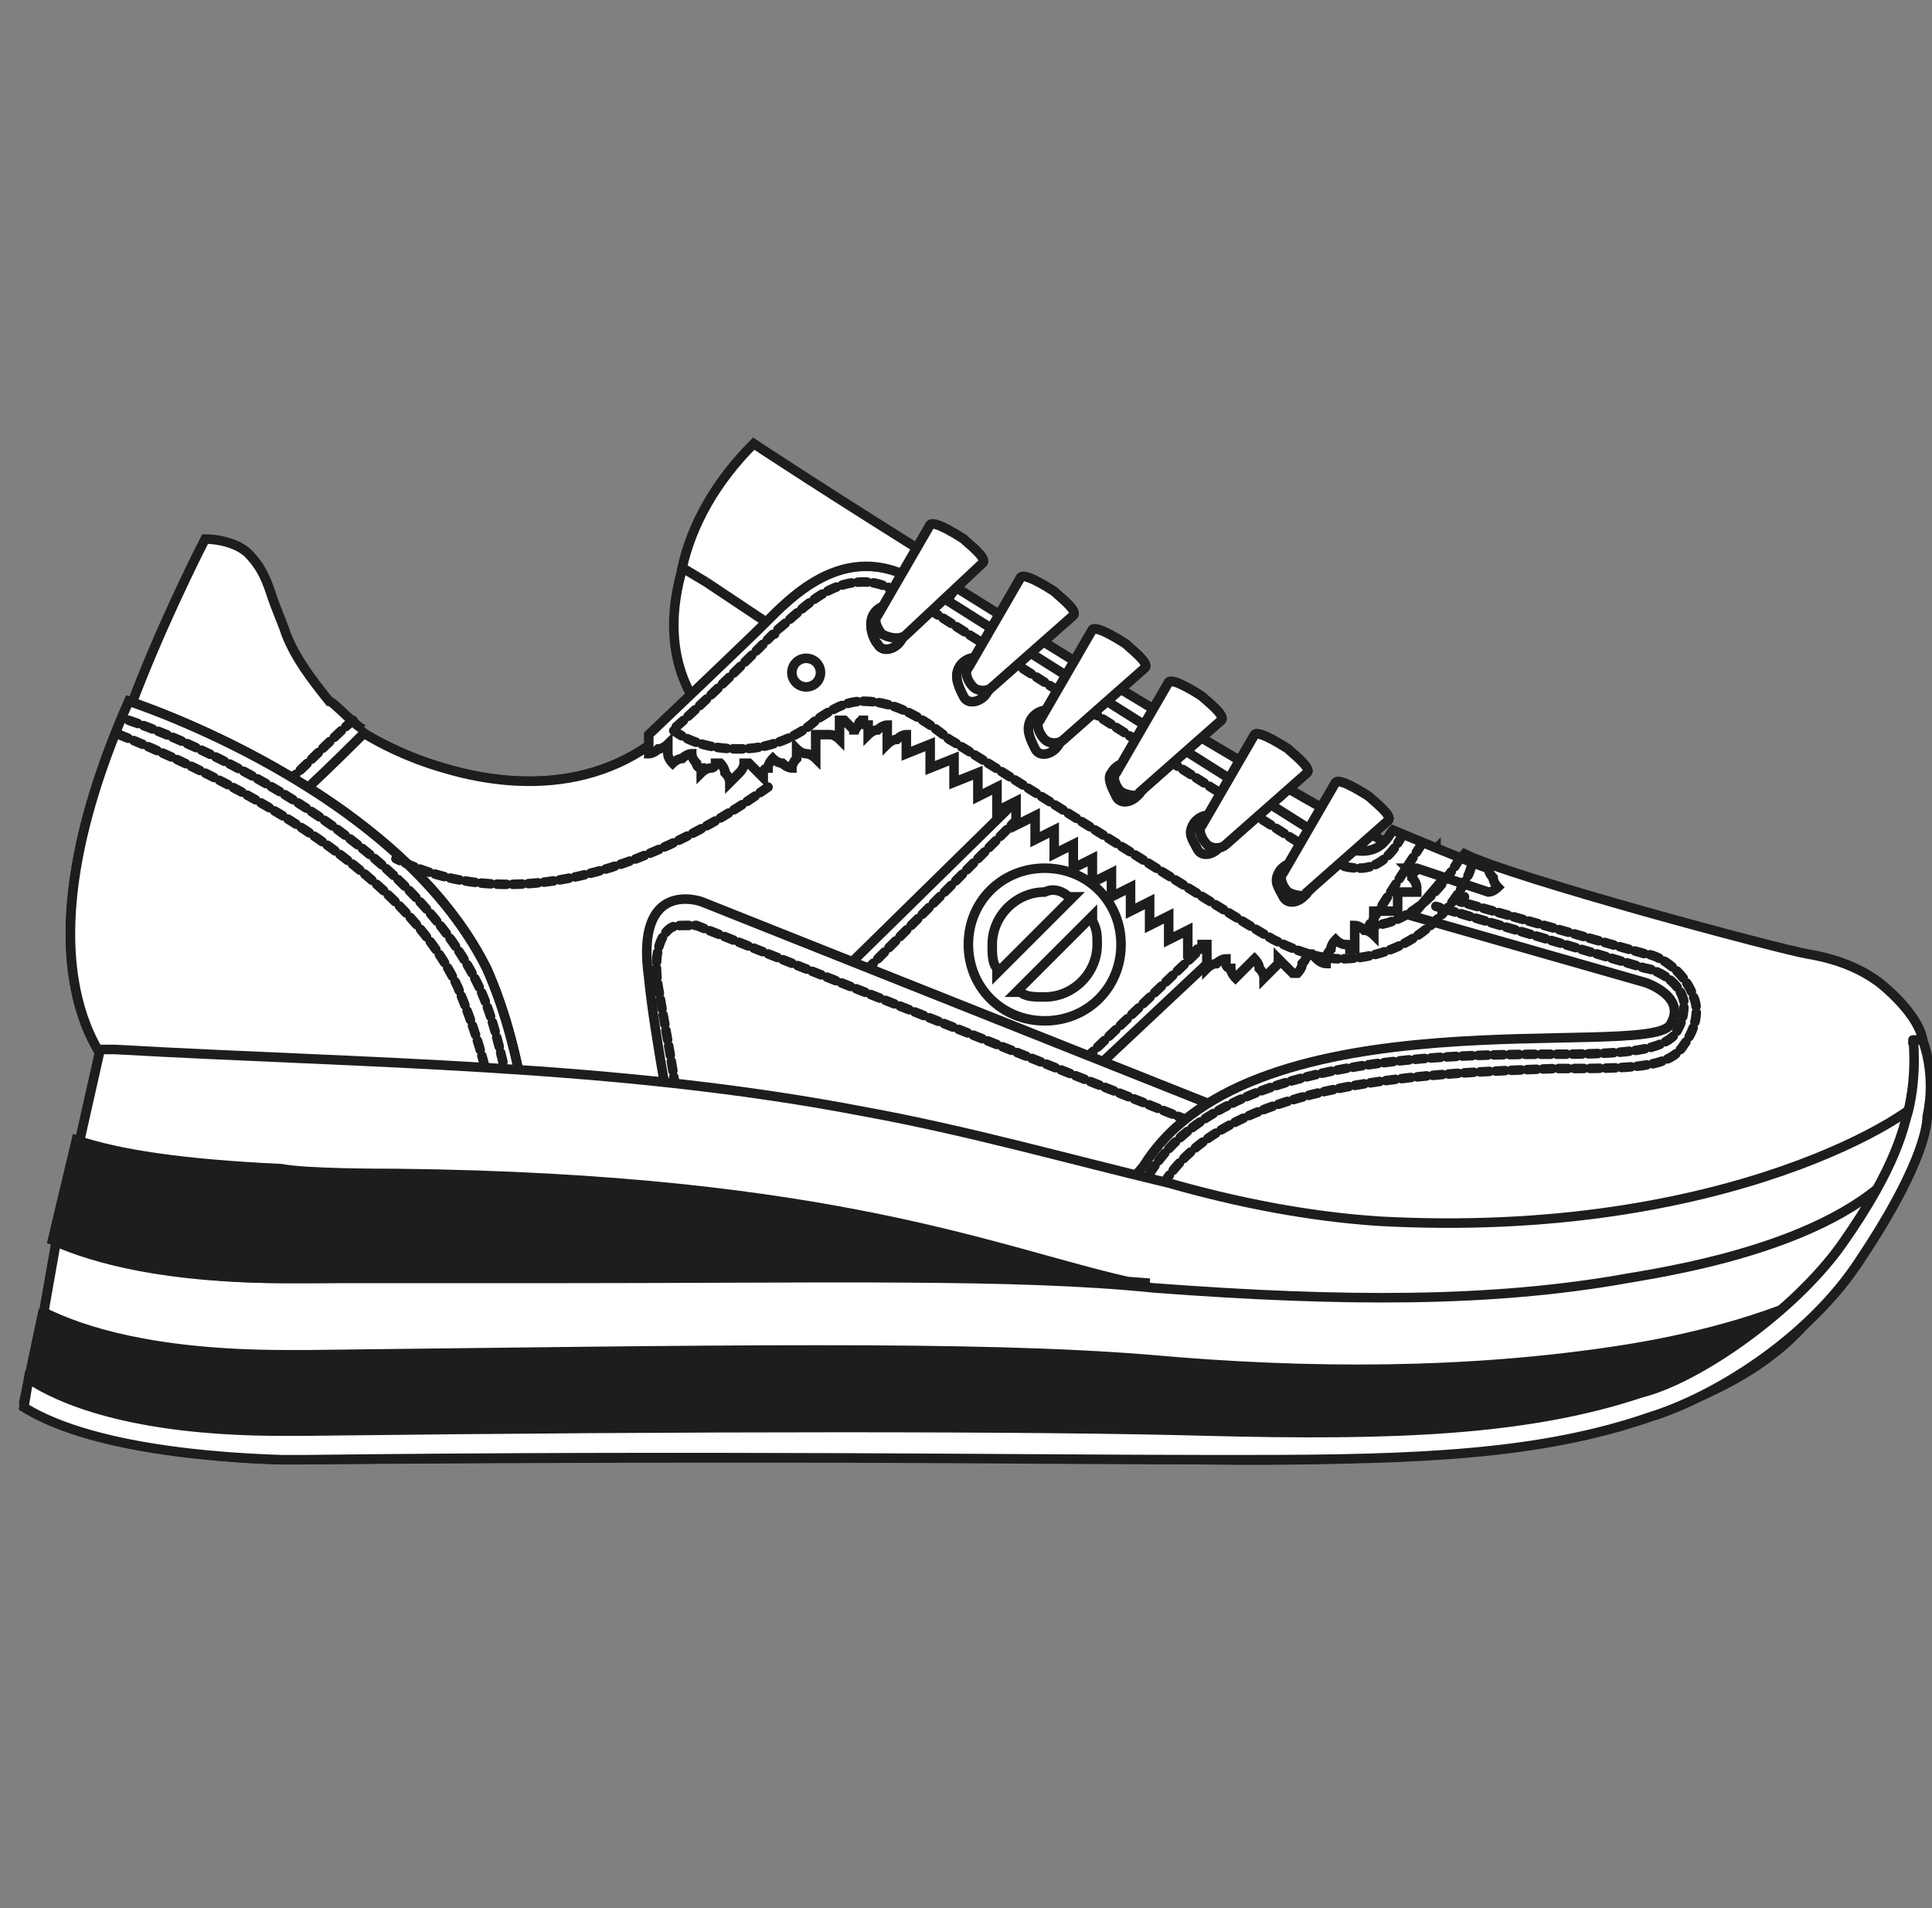 <?xml version="1.0" encoding="utf-8"?>
<!-- Generator: Adobe Illustrator 27.8.0, SVG Export Plug-In . SVG Version: 6.00 Build 0)  -->
<svg version="1.1" id="Calque_2_00000077290746515377025290000014887810524656856750_"
	 xmlns="http://www.w3.org/2000/svg" xmlns:xlink="http://www.w3.org/1999/xlink" x="0px" y="0px" viewBox="0 0 40.5 40"
	 style="enable-background:new 0 0 40.5 40;" xml:space="preserve">
<rect x="0" y="0" width="40.5" height="40" fill="#808080" stroke="none"/>
<style type="text/css">
	.st0{fill:none;}
	.st1{fill:#FFFFFF;stroke:#1D1D1B;stroke-width:0.2;stroke-miterlimit:10;}
	.st2{fill:#FFFFFF;}
	.st3{clip-path:url(#SVGID_00000065766870964879282580000003498300001813289884_);}
	.st4{fill:none;stroke:#1D1D1B;stroke-width:0.2;stroke-miterlimit:10;}
	.st5{fill:none;stroke:#1D1D1B;stroke-width:0.2;stroke-linecap:round;stroke-linejoin:round;stroke-dasharray:0.2,0.13;}
	.st6{fill:#1D1D1B;stroke:#1D1D1B;stroke-width:0.2;stroke-linecap:round;stroke-linejoin:round;}
	.st7{fill:#1D1D1B;stroke:#1D1D1B;stroke-width:0.2;stroke-miterlimit:10;}
</style>
<rect x="0.4" class="st0" width="40" height="40"/>
<path class="st1" d="M38.5,22.3c0.1-0.8-0.8-1.5-4-2.1c-1.5-0.3-3.4-1.6-4.5-1.9c-0.1,0,0.1-0.3,0-0.3c-0.4-0.1,0.2,1-0.2,0.9
	c0,0,0-0.4,0-0.4c0,0,0-0.5,0-0.5c-2.1-0.8-12.9-7.6-14.1-8.5c-0.1-0.1-2.7,3.1-1,5.4l0.5,3.2L11.9,25c0.2,0.2,0.5,0.4,0.7,0.6
	l0.4-0.1H14c0.1-0.4,0.3-0.9,0.3-0.9c0,0,0-0.1,0.1-0.1c0.1-0.1,0.4-0.1,0.6,0.2l1.4-0.1c2.8,0.4,5.8,0.9,5.8,0.9l5.2-0.1l2.5,0.2
	l1.1-0.4l0.9-0.8l0.3-0.2l4.1-0.4c-0.2,0,1.5-0.8,1.5-0.8c0,0.1,0.1-0.2,0.1-0.2c0,0.1-0.3,0.3,0.2,0.1
	C38.2,22.8,38.5,22.7,38.5,22.3L38.5,22.3z"/>
<g>
	<path class="st2" d="M14.8,12.2l3.6,2.4l1.8-2.5c-2.9-1.8-4.4-2.8-4.4-2.8c-0.8,0.8-1.3,1.7-1.5,2.6L14.8,12.2"/>
	<g>
		<defs>
			<path id="SVGID_1_" d="M14.8,12.2l3.6,2.4l1.8-2.5c-2.9-1.8-4.4-2.8-4.4-2.8c-0.8,0.8-1.3,1.7-1.5,2.6L14.8,12.2"/>
		</defs>
		<clipPath id="SVGID_00000147912521760128310210000012630687379707030703_">
			<use xlink:href="#SVGID_1_"  style="overflow:visible;"/>
		</clipPath>
		<g style="clip-path:url(#SVGID_00000147912521760128310210000012630687379707030703_);">
			<line class="st4" x1="20" y1="12" x2="18.2" y2="14.5"/>
		</g>
	</g>
	<path class="st4" d="M14.8,12.2l3.6,2.4l1.8-2.5c-2.9-1.8-4.4-2.8-4.4-2.8c-0.8,0.8-1.3,1.7-1.5,2.6L14.8,12.2"/>
</g>
<g>
	<path class="st1" d="M38,20.3c-0.7-0.1-7.4-1.9-7.4-2.2l0,0c0,0,0.1,0,0.1,0c-0.3,0-0.7,0-0.9,0c-0.3,0.4-1.1,1.2-2,0.7
		c-1.6-0.9-7.2-4.5-7.2-4.5c-0.6-0.5-1.2-0.6-2-0.6c-0.9,0-1.5-0.9-2.1-0.3c-0.4,0.3-1.6,0.7-1.8,1.1c-1.3,1.9-3.4,2.2-5.4,1.6
		c-1.4-0.4-3.1-1.4-3.6-2.9c-0.2-0.5-0.9,0.6-1,0.1c0-0.2,0.2-0.7,0.1-0.8c-0.3-0.2,0.2-1-0.3-1c0,0-0.8,11.3-0.8,11.3
		c0,0,0,0,0.1,0s0,0,0,0c0,0,0,0,0,0c0,0,0,0,0,0l0,0c0,0,0,0,0,0c0,0,0.3,0,0.3,0s0,0,0,0c0,0,0,0,0,0c0,0,0.4,0,0.4,0
		c0,0,0.1,0,0.1,0c0,0,0.1,0,0.1,0.1c0,0,0,0,0,0c0,0,2.7,0.2,2.7,0.2c0.1,0,0.1,0,0.2,0h0c0.1,0,0.2,0,0.2,0
		c0.7,0.1,2.4,1.4,2.4,1.4l2,0.1c0.4,0.3,3.2,0.3,3.2,0.3c0,0,0-0.1,0.1-0.1c0.1-0.1,0.4-0.1,0.6,0.2l1.4-0.1
		c1.6,0.2,3.3,0.5,4.4,0.7c0.5,0.3,2.9,1.4,2.9,1.4s0.1,0,0.5,0s5.5-0.5,5.5-0.5h0.6c0,0,4.5-1,7.6-1.9c0.3-0.6,0.7,0.8,1,0
		c0.1-0.4,0.2-2.2,0.2-2.3c0.2-0.6-0.3-1.2-0.8-1.6C39.1,20.6,38.6,20.4,38,20.3L38,20.3z"/>
	<path class="st1" d="M29.6,18L29.6,18C29.5,18,29.6,18,29.6,18z"/>
	<path class="st1" d="M29.6,18c0,0,0.1,0,0.3,0c0,0,0,0,0,0C29.7,18,29.6,18,29.6,18L29.6,18z"/>
	<path class="st1" d="M30.8,18.1L30.8,18.1c-0.2-0.1-0.4-0.2-0.6-0.2c0,0-0.1,0-0.1-0.1c0,0,0,0,0,0c0,0,0,0,0,0
		c0,0-0.1,0.1-0.2,0.2C30.3,18.1,30.9,18.2,30.8,18.1L30.8,18.1z"/>
</g>
<g>
	<path class="st1" d="M38,20.3c-0.7-0.1-7.4-1.9-7.4-2.2l0,0c0,0,0.1,0,0.1,0c-0.3,0-0.7,0-0.9,0c-0.3,0.4-1.1,1.2-2,0.7
		c-1.6-0.9-7.2-4.5-7.2-4.5c-0.6-0.5-1.2-0.6-2-0.6c-0.9,0-1.5-0.9-2.1-0.3c-0.4,0.3-1.6,0.7-1.8,1.1c-1.3,1.9-3.4,2.2-5.4,1.6
		c-1.4-0.4-3.1-1.4-3.6-2.9c-0.2-0.5-0.9,0.6-1,0.1c0-0.2,0.2-0.7,0.1-0.8c-0.3-0.2,0.2-1-0.3-1c0,0-0.8,11.3-0.8,11.3
		c0,0,0,0,0.1,0s0,0,0,0c0,0,0,0,0,0c0,0,0,0,0,0l0,0c0,0,0,0,0,0c0,0,0.3,0,0.3,0s0,0,0,0c0,0,0,0,0,0c0,0,0.4,0,0.4,0
		c0,0,0.1,0,0.1,0c0,0,0.1,0,0.1,0.1c0,0,0,0,0,0c0,0,2.7,0.2,2.7,0.2c0.1,0,0.1,0,0.2,0h0c0.1,0,0.2,0,0.2,0
		c0.7,0.1,2.4,1.4,2.4,1.4l2,0.1c0.4,0.3,3.2,0.3,3.2,0.3c0,0,0-0.1,0.1-0.1c0.1-0.1,0.4-0.1,0.6,0.2l1.4-0.1
		c1.6,0.2,3.3,0.5,4.4,0.7c0.5,0.3,2.9,1.4,2.9,1.4s0.1,0,0.5,0s5.5-0.5,5.5-0.5h0.6c0,0,4.5-1,7.6-1.9c0.3-0.6,0.7,0.8,1,0
		c0.1-0.4,0.2-2.2,0.2-2.3c0.2-0.6-0.3-1.2-0.8-1.6C39.1,20.6,38.6,20.4,38,20.3L38,20.3z"/>
	<path class="st1" d="M29.6,18L29.6,18C29.5,18,29.6,18,29.6,18z"/>
	<path class="st1" d="M29.6,18c0,0,0.1,0,0.3,0c0,0,0,0,0,0C29.7,18,29.6,18,29.6,18L29.6,18z"/>
	<path class="st1" d="M30.8,18.1L30.8,18.1c-0.2-0.1-0.4-0.2-0.6-0.2c0,0-0.1,0-0.1-0.1c0,0,0,0,0,0c0,0,0,0,0,0
		c0,0-0.1,0.1-0.2,0.2C30.3,18.1,30.9,18.2,30.8,18.1L30.8,18.1z"/>
</g>
<polygon class="st1" points="21.9,16.2 16.4,21.6 21.9,23.4 26.8,18.8 "/>
<polygon class="st5" points="17,21.5 21.9,16.6 26.1,19 21.7,23.2 "/>
<path class="st1" d="M26,23.4l-11.3-4.5c0,0-1.4-0.5-1.1,1.6c0.1,1.1,0.6,3.7,0.6,3.7l1.7,1.6l9.4,0.5C25.2,26.2,26,23.4,26,23.4z"
	/>
<path class="st5" d="M14.2,23.1c-0.1-0.8-0.3-1.8-0.4-2.4c-0.1-0.6,0-1,0.2-1.2c0.1-0.1,0.2-0.1,0.4-0.1c0.1,0,0.2,0,0.2,0l11.1,4.4
	"/>
<path class="st1" d="M39.4,20.6c-0.4-0.3-0.9-0.5-1.5-0.6c-0.6-0.1-6.2-1.6-7.2-2.1l-1.1,1.3l4.9,1.4c0,0,0.9,0.3,0.5,0.9
	c-0.6,0.7-8.7-0.7-11,2.9c-0.4,0.6-1.3,0.8-1.4,1.2c0.9,0.4,2.2,1.1,2.2,1.1s0.1,0,0.5,0s5.5-0.5,5.5-0.5h0.6c0,0,4.5-1,7.6-1.9
	c0.3-0.6,0.6,0.4,0.9-0.4c0.1-0.4,0.3-1.9,0.4-1.9C40.4,21.6,39.9,21,39.4,20.6L39.4,20.6z"/>
<path class="st5" d="M24.1,24.6c1.5-2.4,5.9-2.5,8.5-2.5c1.6,0,2.2-0.1,2.5-0.4c0.2-0.3,0.2-0.5,0.2-0.7c-0.1-0.5-0.7-0.7-0.8-0.7h0
	L30.1,19"/>
<path class="st5" d="M24.4,24.8c1.4-2.2,5.7-2.3,8.2-2.4c1.6,0,2.4,0,2.7-0.5c0.3-0.4,0.3-0.8,0.2-1c-0.2-0.6-0.8-0.9-1-0.9h0
	l-3.9-1.1l0.1-0.1"/>
<path class="st1" d="M31.2,18.7c0.1,0,0.2-0.1,0.2-0.1s-0.1-0.1-0.1-0.2c-0.1-0.1-0.1-0.2-0.1-0.2l0,0c-0.1,0-2-0.8-2-0.8
	c-0.1,0.1-0.3,0.8-1.4,0.2l-8.4-5.3c-1.6-1.1-2.8,0.2-3.4,0.8c-0.3,0.3-2.4,2.3-2.4,2.3l0,0l0,0l0,0c0,0,0,0.1,0,0.2
	c0,0.1,0,0.2,0,0.2s0.1,0,0.2-0.1c0.1,0,0.2-0.1,0.2-0.1l0,0c0,0,0,0.1,0,0.2c0,0.1,0.1,0.2,0.1,0.2s0.1-0.1,0.2-0.1
	c0.1-0.1,0.2-0.1,0.2-0.1l0,0c0,0,0,0.1,0.1,0.2c0,0.1,0.1,0.1,0.1,0.1c0,0,0,0.1,0,0.1s0.1-0.1,0.2-0.1c0.1,0,0.1-0.1,0.1-0.1
	s0,0,0.1,0l0,0c0,0,0.1,0.1,0.1,0.2c0.1,0.1,0.1,0.2,0.1,0.2s0.1-0.1,0.2-0.2c0.1-0.1,0.1-0.2,0.1-0.2l0,0c0,0,0,0,0.1,0
	c0,0,0.1,0.1,0.1,0.1c0.1,0.1,0.2,0.2,0.2,0.2s0,0,0-0.1c0,0,0-0.1,0.1-0.1c0-0.1,0.1-0.2,0.1-0.2l0,0c0,0,0.1,0.1,0.2,0.1
	c0.1,0.1,0.2,0.1,0.2,0.1s0-0.1,0.1-0.2c0-0.1,0-0.2,0-0.2l0,0c0,0,0.1,0.1,0.2,0.1c0.1,0,0.2,0.1,0.2,0.1s0-0.1,0-0.2
	c0-0.1,0-0.1,0-0.2c0,0,0-0.1,0-0.1l0,0c0,0,0,0,0.1,0c0,0,0.1,0,0.2,0c0.1,0,0.2,0.1,0.2,0.1s0-0.1,0-0.2c0-0.1,0-0.1,0-0.1
	s0-0.1,0-0.1l0,0l0,0l0,0c0,0,0,0,0.1,0c0,0,0.1,0.1,0.1,0.1s0.1,0.1,0.1,0.1c0,0,0,0.1,0,0.1s0-0.1,0.1-0.2c0-0.1,0.1-0.1,0.1-0.1
	s0-0.1,0-0.1l0,0l0,0l0,0c0,0,0,0,0,0.1s0,0.1,0.1,0.1c0,0.1,0,0.1,0,0.1c0,0,0,0.1,0,0.1s0.1-0.1,0.2-0.1c0.1-0.1,0.2-0.1,0.2-0.1
	l0,0l0,0l0,0c0,0,0,0.1,0,0.2s0,0.2,0,0.2s0.1-0.1,0.2-0.1c0.1-0.1,0.2-0.1,0.2-0.1l0,0l0,0l0,0c0,0,0,0.1,0,0.2v0.2l0.5-0.2l0,0
	l0,0.5l0.5-0.2l0,0l0,0.5l0.5-0.2l0,0l0,0.5l0.4-0.2c0,0,0,0,0,0l0,0.5l0.4-0.2c0,0,0,0,0,0l0,0.5l0.4-0.2c0,0,0,0,0,0l0,0.5
	l0.4-0.2c0,0,0,0,0,0l0,0.5l0.4-0.2c0,0,0,0,0,0l0,0.5l0.4-0.2c0,0,0,0,0,0l0,0.5l0.4-0.2c0,0,0,0,0,0l0,0.5l0.4-0.2l0,0l0,0.5
	l0.4-0.2l0,0l0,0.5l0.4-0.2l0,0l0,0.5l0.4-0.2l0,0l0,0.5c0,0,0.1,0,0.2-0.1c0,0,0.1,0,0.1-0.1c0,0,0.1,0,0.1,0l0,0c0,0,0,0.1,0,0.2
	c0,0.1,0,0.1,0,0.2l0,0.1c0,0,0.1-0.1,0.2-0.1c0.1-0.1,0.2-0.1,0.2-0.1l0,0c0,0,0,0,0,0.1c0,0,0,0.1,0.1,0.1c0,0.1,0.1,0.2,0.1,0.2
	s0.1-0.1,0.2-0.2c0.1-0.1,0.1-0.1,0.2-0.2l0,0c0,0,0.1,0.1,0.1,0.2c0.1,0.1,0.1,0.2,0.1,0.2s0.1-0.1,0.2-0.2c0,0,0.1-0.1,0.1-0.1
	c0,0,0,0,0-0.1l0,0c0,0,0.1,0.1,0.2,0.2c0,0,0.1,0.1,0.1,0.1s0.1,0,0.1,0s0.1-0.1,0.1-0.2c0.1-0.1,0.1-0.2,0.1-0.2l0,0
	c0,0,0,0,0.1,0c0,0,0.1,0.1,0.1,0.1c0.1,0.1,0.2,0.1,0.2,0.1s0,0,0-0.1c0,0,0-0.1,0.1-0.2c0-0.1,0.1-0.2,0.1-0.2l0,0
	c0,0,0.1,0.1,0.2,0.1c0.1,0,0.1,0,0.1,0.1c0,0,0.1,0,0.1,0s0-0.1,0-0.2c0-0.1,0-0.1,0-0.2c0,0,0-0.1,0-0.1l0,0c0,0,0.1,0,0.2,0.1
	c0.1,0,0.2,0.1,0.2,0.1s0,0,0-0.1s0-0.1,0-0.2c0-0.1,0-0.2,0-0.2l0,0c0,0,0,0,0.1,0c0,0,0.1,0,0.2,0c0.1,0,0.2,0,0.2,0s0-0.1,0-0.2
	c0-0.1,0-0.2,0-0.2l0,0c0,0,0.1,0,0.2,0c0.1,0,0.2,0,0.2,0s0,0,0-0.1c0,0,0-0.1-0.1-0.2c0-0.1-0.1-0.2-0.1-0.2l0,0c0,0,0.1,0,0.2,0
	L31.2,18.7z"/>
<path class="st5" d="M29.4,17.5c-0.2,0.4-0.5,0.7-0.9,0.7c-0.3,0-0.6-0.1-0.9-0.3h0l-8.4-5.3c-0.4-0.2-0.7-0.4-1.1-0.4
	c-0.8,0-1.3,0.6-1.8,1c0,0.1-0.1,0.1-0.1,0.1c-0.2,0.2-1.5,1.5-2.1,2c0.4,0.3,0.9,0.4,1.4,0.4c0.8,0,1.4-0.4,1.6-0.6
	c0.3-0.2,0.6-0.4,1-0.4c0.7,0,1.3,0.4,1.8,0.8c0.2,0.1,5.9,3.7,6.8,4.2c0.4,0.2,0.9,0.4,1.4,0.4c1.2,0,2.2-0.7,2.7-1.8l0.1-0.3"/>
<path class="st1" d="M6,13.3c-0.1-0.3-0.2-0.5-0.3-0.8c-0.1-0.3-0.2-0.6-0.5-0.9c-0.2-0.2-0.6-0.3-0.9-0.3c0,0-2.8,5.4-2.3,7.3
	s4.5-2.1,5.7-3.3c-0.1,0.1-0.7-0.6-0.8-0.6C6.5,14.2,6.2,13.8,6,13.3L6,13.3z"/>
<path class="st5" d="M7.4,15.1c-0.7,0.6-1.6,1.6-2.3,2.1"/>
<path class="st1" d="M11.1,23.8c-0.2-1.5-0.5-2.6-0.9-3.5c-1.9-3.8-7.5-5.6-7.5-5.6c-2.2,5-0.9,7.2-0.2,7.9l1.8,0.5
	c-0.1-0.6,1.2-0.3,1.8,0l0.5-0.2C6.8,22.9,11.3,25,11.1,23.8L11.1,23.8z"/>
<path class="st1" d="M11.1,23.8c-0.2-1.5-0.5-2.6-0.9-3.5c-1.9-3.8-7.5-5.6-7.5-5.6c-2.2,5-0.9,7.2-0.2,7.9l1.8,0.5
	c-0.1-0.6,1.2-0.3,1.8,0l0.5-0.2C6.8,22.9,11.3,25,11.1,23.8L11.1,23.8z"/>
<path class="st5" d="M2.5,15.4C4,16,8.3,17.9,9.6,20.7c0.2,0.5,0.4,1,0.6,1.8"/>
<path class="st5" d="M2.7,15.1c1.2,0.4,5.7,2.3,7.3,5.5c0.3,0.6,0.5,1.4,0.7,2.4"/>
<path class="st5" d="M29.8,17.7l-1.1,1.7c0,0,1,0.1,1.9-1.4"/>
<g>
	<path class="st1" d="M20.1,14c0.1-0.2,0.4-0.3,0.5-0.1c0.2,0.1,0.3,0.4,0.1,0.6c-0.1,0.2-0.4,0.3-0.5,0.1
		C20.1,14.4,20,14.2,20.1,14z"/>
	<path class="st1" d="M20.4,14.4c-0.1-0.1-0.2-0.3-0.1-0.4l1.1-1.9c0.1-0.1,0.7,0.3,0.7,0.3c0.1,0.1,0.5,0.4,0.4,0.5l-1.7,1.5
		C20.7,14.5,20.5,14.5,20.4,14.4L20.4,14.4L20.4,14.4z"/>
</g>
<g>
	<path class="st1" d="M18.3,12.9c0.1-0.2,0.4-0.3,0.5-0.1c0.2,0.1,0.3,0.4,0.1,0.6c-0.1,0.2-0.4,0.3-0.5,0.1
		C18.3,13.4,18.2,13.1,18.3,12.9z"/>
	<path class="st1" d="M18.5,13.3c-0.1-0.1-0.2-0.3-0.1-0.4l1.1-1.9c0.1-0.1,0.7,0.3,0.7,0.3c0.1,0.1,0.5,0.4,0.4,0.5L19,13.3
		C18.9,13.4,18.7,13.4,18.5,13.3L18.5,13.3L18.5,13.3z"/>
</g>
<g>
	<path class="st1" d="M21.6,15.1c0.1-0.2,0.4-0.3,0.5-0.1c0.2,0.1,0.3,0.4,0.1,0.6c-0.1,0.2-0.4,0.3-0.5,0.1
		C21.6,15.5,21.5,15.3,21.6,15.1z"/>
	<path class="st1" d="M21.9,15.5c-0.1-0.1-0.2-0.3-0.1-0.4l1.1-1.9c0.1-0.1,0.7,0.3,0.7,0.3c0.1,0.1,0.5,0.4,0.4,0.5l-1.7,1.5
		C22.2,15.6,22,15.6,21.9,15.5L21.9,15.5L21.9,15.5z"/>
</g>
<g>
	<path class="st1" d="M23.3,16.2c0.1-0.2,0.4-0.3,0.5-0.1s0.3,0.4,0.1,0.5c-0.1,0.2-0.4,0.3-0.5,0.1S23.2,16.3,23.3,16.2z"/>
	<path class="st1" d="M23.5,16.6c-0.1-0.1-0.2-0.3-0.1-0.4l1.1-1.9c0.1-0.1,0.7,0.3,0.7,0.3c0.1,0.1,0.5,0.4,0.4,0.5l-1.7,1.5
		C23.9,16.7,23.7,16.7,23.5,16.6L23.5,16.6L23.5,16.6z"/>
</g>
<g>
	<path class="st1" d="M25,17.3c0.1-0.2,0.4-0.3,0.5-0.1s0.3,0.4,0.1,0.5c-0.1,0.2-0.4,0.3-0.5,0.1S24.9,17.5,25,17.3z"/>
	<path class="st1" d="M25.3,17.7c-0.1-0.1-0.2-0.3-0.1-0.4l1.1-1.9c0.1-0.1,0.7,0.3,0.7,0.3c0.1,0.1,0.5,0.4,0.4,0.5l-1.7,1.5
		C25.6,17.8,25.4,17.8,25.3,17.7L25.3,17.7L25.3,17.7z"/>
	<path class="st1" d="M25.3,17.7c-0.1-0.1-0.2-0.3-0.1-0.4l1.1-1.9c0.1-0.1,0.7,0.3,0.7,0.3c0.1,0.1,0.5,0.4,0.4,0.5l-1.7,1.5
		C25.6,17.8,25.4,17.8,25.3,17.7L25.3,17.7L25.3,17.7z"/>
</g>
<g>
	<path class="st1" d="M26.8,18.3c0.1-0.2,0.4-0.3,0.5-0.1s0.3,0.4,0.1,0.5c-0.1,0.2-0.4,0.3-0.5,0.1S26.7,18.5,26.8,18.3z"/>
	<path class="st1" d="M27,18.7c-0.1-0.1-0.2-0.3-0.1-0.4l1.1-1.9c0.1-0.1,0.7,0.3,0.7,0.3c0.1,0.1,0.5,0.4,0.4,0.5l-1.7,1.5
		C27.4,18.8,27.2,18.8,27,18.7L27,18.7L27,18.7z"/>
</g>
<g>
	<path class="st1" d="M20.1,14c0.1-0.2,0.4-0.3,0.5-0.1c0.2,0.1,0.3,0.4,0.1,0.6c-0.1,0.2-0.4,0.3-0.5,0.1
		C20.1,14.4,20,14.2,20.1,14z"/>
	<path class="st1" d="M20.4,14.4c-0.1-0.1-0.2-0.3-0.1-0.4l1.1-1.9c0.1-0.1,0.7,0.3,0.7,0.3c0.1,0.1,0.5,0.4,0.4,0.5l-1.7,1.5
		C20.7,14.5,20.5,14.5,20.4,14.4L20.4,14.4L20.4,14.4z"/>
</g>
<path class="st1" d="M18.3,12.9c0.1-0.2,0.4-0.3,0.5-0.1c0.2,0.1,0.3,0.4,0.1,0.6c-0.1,0.2-0.4,0.3-0.5,0.1
	C18.3,13.4,18.2,13.1,18.3,12.9z"/>
<path class="st1" d="M18.5,13.3c-0.1-0.1-0.2-0.3-0.1-0.4l1.1-1.9c0.1-0.1,0.7,0.3,0.7,0.3c0.1,0.1,0.5,0.4,0.4,0.5L19,13.3
	C18.9,13.4,18.7,13.4,18.5,13.3L18.5,13.3L18.5,13.3z"/>
<path class="st1" d="M23.5,16.6c-0.1-0.1-0.2-0.3-0.1-0.4l1.1-1.9c0.1-0.1,0.7,0.3,0.7,0.3c0.1,0.1,0.5,0.4,0.4,0.5l-1.7,1.5
	C23.9,16.7,23.7,16.7,23.5,16.6L23.5,16.6L23.5,16.6z"/>
<path class="st1" d="M27,18.7c-0.1-0.1-0.2-0.3-0.1-0.4l1.1-1.9c0.1-0.1,0.7,0.3,0.7,0.3c0.1,0.1,0.5,0.4,0.4,0.5l-1.7,1.5
	C27.4,18.8,27.2,18.8,27,18.7L27,18.7L27,18.7z"/>
<path class="st5" d="M16.1,16.5c-1.4,1-4.8,3-7.8,1.5"/>
<g>
	<path class="st1" d="M34,26.7c-1.6,0.3-3.3,0.4-5.2,0.4c-1.4,0-3-0.1-4.7-0.2c-2.9-0.2-6.9-0.2-12.8-0.2c-1.5,0-3.1,0-4.8,0H6.2
		c-0.1,0-0.1,0-0.1,0c-2,0-3.7-0.3-4.9-0.8l-0.6,3.4c0,0,1.6,1.2,5.4,1.2c0,0,13.2-0.1,19.4,0c6.3,0.1,10.6-0.7,12.5-2.9
		c0,0,1.5-2,2-3.2c0.1-0.1,0.1-0.3,0.2-0.4C38.6,26,35.2,26.6,34,26.7L34,26.7z"/>
	<path class="st1" d="M6.2,26.8h0.4c1.7,0,3.3,0,4.8,0c5.9,0,9.9-0.1,12.8,0.2c4,0.3,7.1,0.3,9.9-0.2c1.2-0.2,4.8-0.8,6-2.7
		c0.3-0.8,0.3-1.3,0.3-1.2c-0.1,0.4-4.2,3.1-11.5,2.7c-1.5-0.1-3-0.4-4.4-0.8c-2.1-0.5-4.2-1.1-6.4-1.5c-5.2-1-10.4-1-15.7-1.3
		c-0.1,0-0.2,0-0.3,0L1.2,26c1.2,0.5,2.8,0.8,4.8,0.8C6.1,26.8,6.1,26.8,6.2,26.8L6.2,26.8z"/>
</g>
<path class="st6" d="M0.5,29.4c0,0,1.5,1.1,5.4,1.2c0,0,13.2-0.1,19.4,0c6.3,0.1,10.6-0.7,12.5-2.8c0,0,0.3-0.3,0.6-0.8
	c-1.4,0.7-3.1,1.1-4.4,1.3c-3.2,0.5-6.6,0.5-9.9,0.2c-3.7-0.3-9-0.2-17.6-0.1c-0.3,0-0.5,0-0.5,0c-2.8,0-4.3-0.5-5.1-0.9L0.5,29.4
	L0.5,29.4z"/>
<path class="st7" d="M23.8,26.9c-2.8-0.6-6.2-2.2-15.5-2.3c-0.3,0-1.9,0-2.4-0.1c-2.1-0.1-3.4-0.3-4.3-0.6L1.1,26
	C2,26.4,3.5,26.8,6,26.8c0,0,0.2,0,0.5,0c8.6-0.1,13.9-0.2,17.6,0.1L23.8,26.9L23.8,26.9z"/>
<path class="st1" d="M40,23.3c-0.1,0.3-0.2,1.1-1.4,2.8c-1,1.4-3,2.8-4.2,3.1c-2.4,0.8-5.2,0.9-9.1,0.8c-3.6-0.1-10.6-0.1-18.9,0
	c-0.3,0-0.4,0-0.5,0c-3.2,0-4.7-0.7-5.3-1.1l-0.1,0.6c0.8,0.5,2.4,1,5.4,1.1c0,0,0.2,0,0.5,0c8.3-0.1,15.3,0,18.9,0
	c0.3,0,0.6,0,0.9,0c3.5,0,6.1-0.1,8.4-0.9c1.3-0.4,3.3-1.6,4.4-3.3c1.2-1.8,1.4-2.7,1.4-3c0.2-0.9-0.1-1.6-0.1-1.6l-0.2,0
	C40.1,21.7,40.2,22.5,40,23.3z"/>
<ellipse class="st1" cx="16.9" cy="14.1" rx="0.3" ry="0.3"/>
<path class="st1" d="M21.9,21.4c-0.9,0-1.6-0.7-1.6-1.6s0.7-1.6,1.6-1.6s1.6,0.7,1.6,1.6S22.8,21.4,21.9,21.4L21.9,21.4z M22.9,19.2
	L22.9,19.2l-0.1,0.1l-1.4,1.4l-0.1,0.1l0,0l0,0l0.1,0c0.1,0.1,0.3,0.1,0.5,0.1c0.6,0,1.1-0.5,1.1-1.1c0-0.2,0-0.3-0.1-0.5L22.9,19.2
	L22.9,19.2L22.9,19.2L22.9,19.2z M21.9,18.7c-0.6,0-1.1,0.5-1.1,1.1c0,0.2,0,0.4,0.1,0.5l0,0.1l0,0l0,0l0.1-0.1l1.4-1.4l0.1-0.1l0,0
	l0,0l-0.1,0C22.3,18.7,22.1,18.6,21.9,18.7L21.9,18.7L21.9,18.7z"/>
<path class="st1" d="M21.9,15.5c-0.1-0.1-0.2-0.3-0.1-0.4l1.1-1.9c0.1-0.1,0.7,0.3,0.7,0.3c0.1,0.1,0.5,0.4,0.4,0.5l-1.7,1.5
	C22.2,15.6,22,15.6,21.9,15.5L21.9,15.5L21.9,15.5z"/>
</svg>
